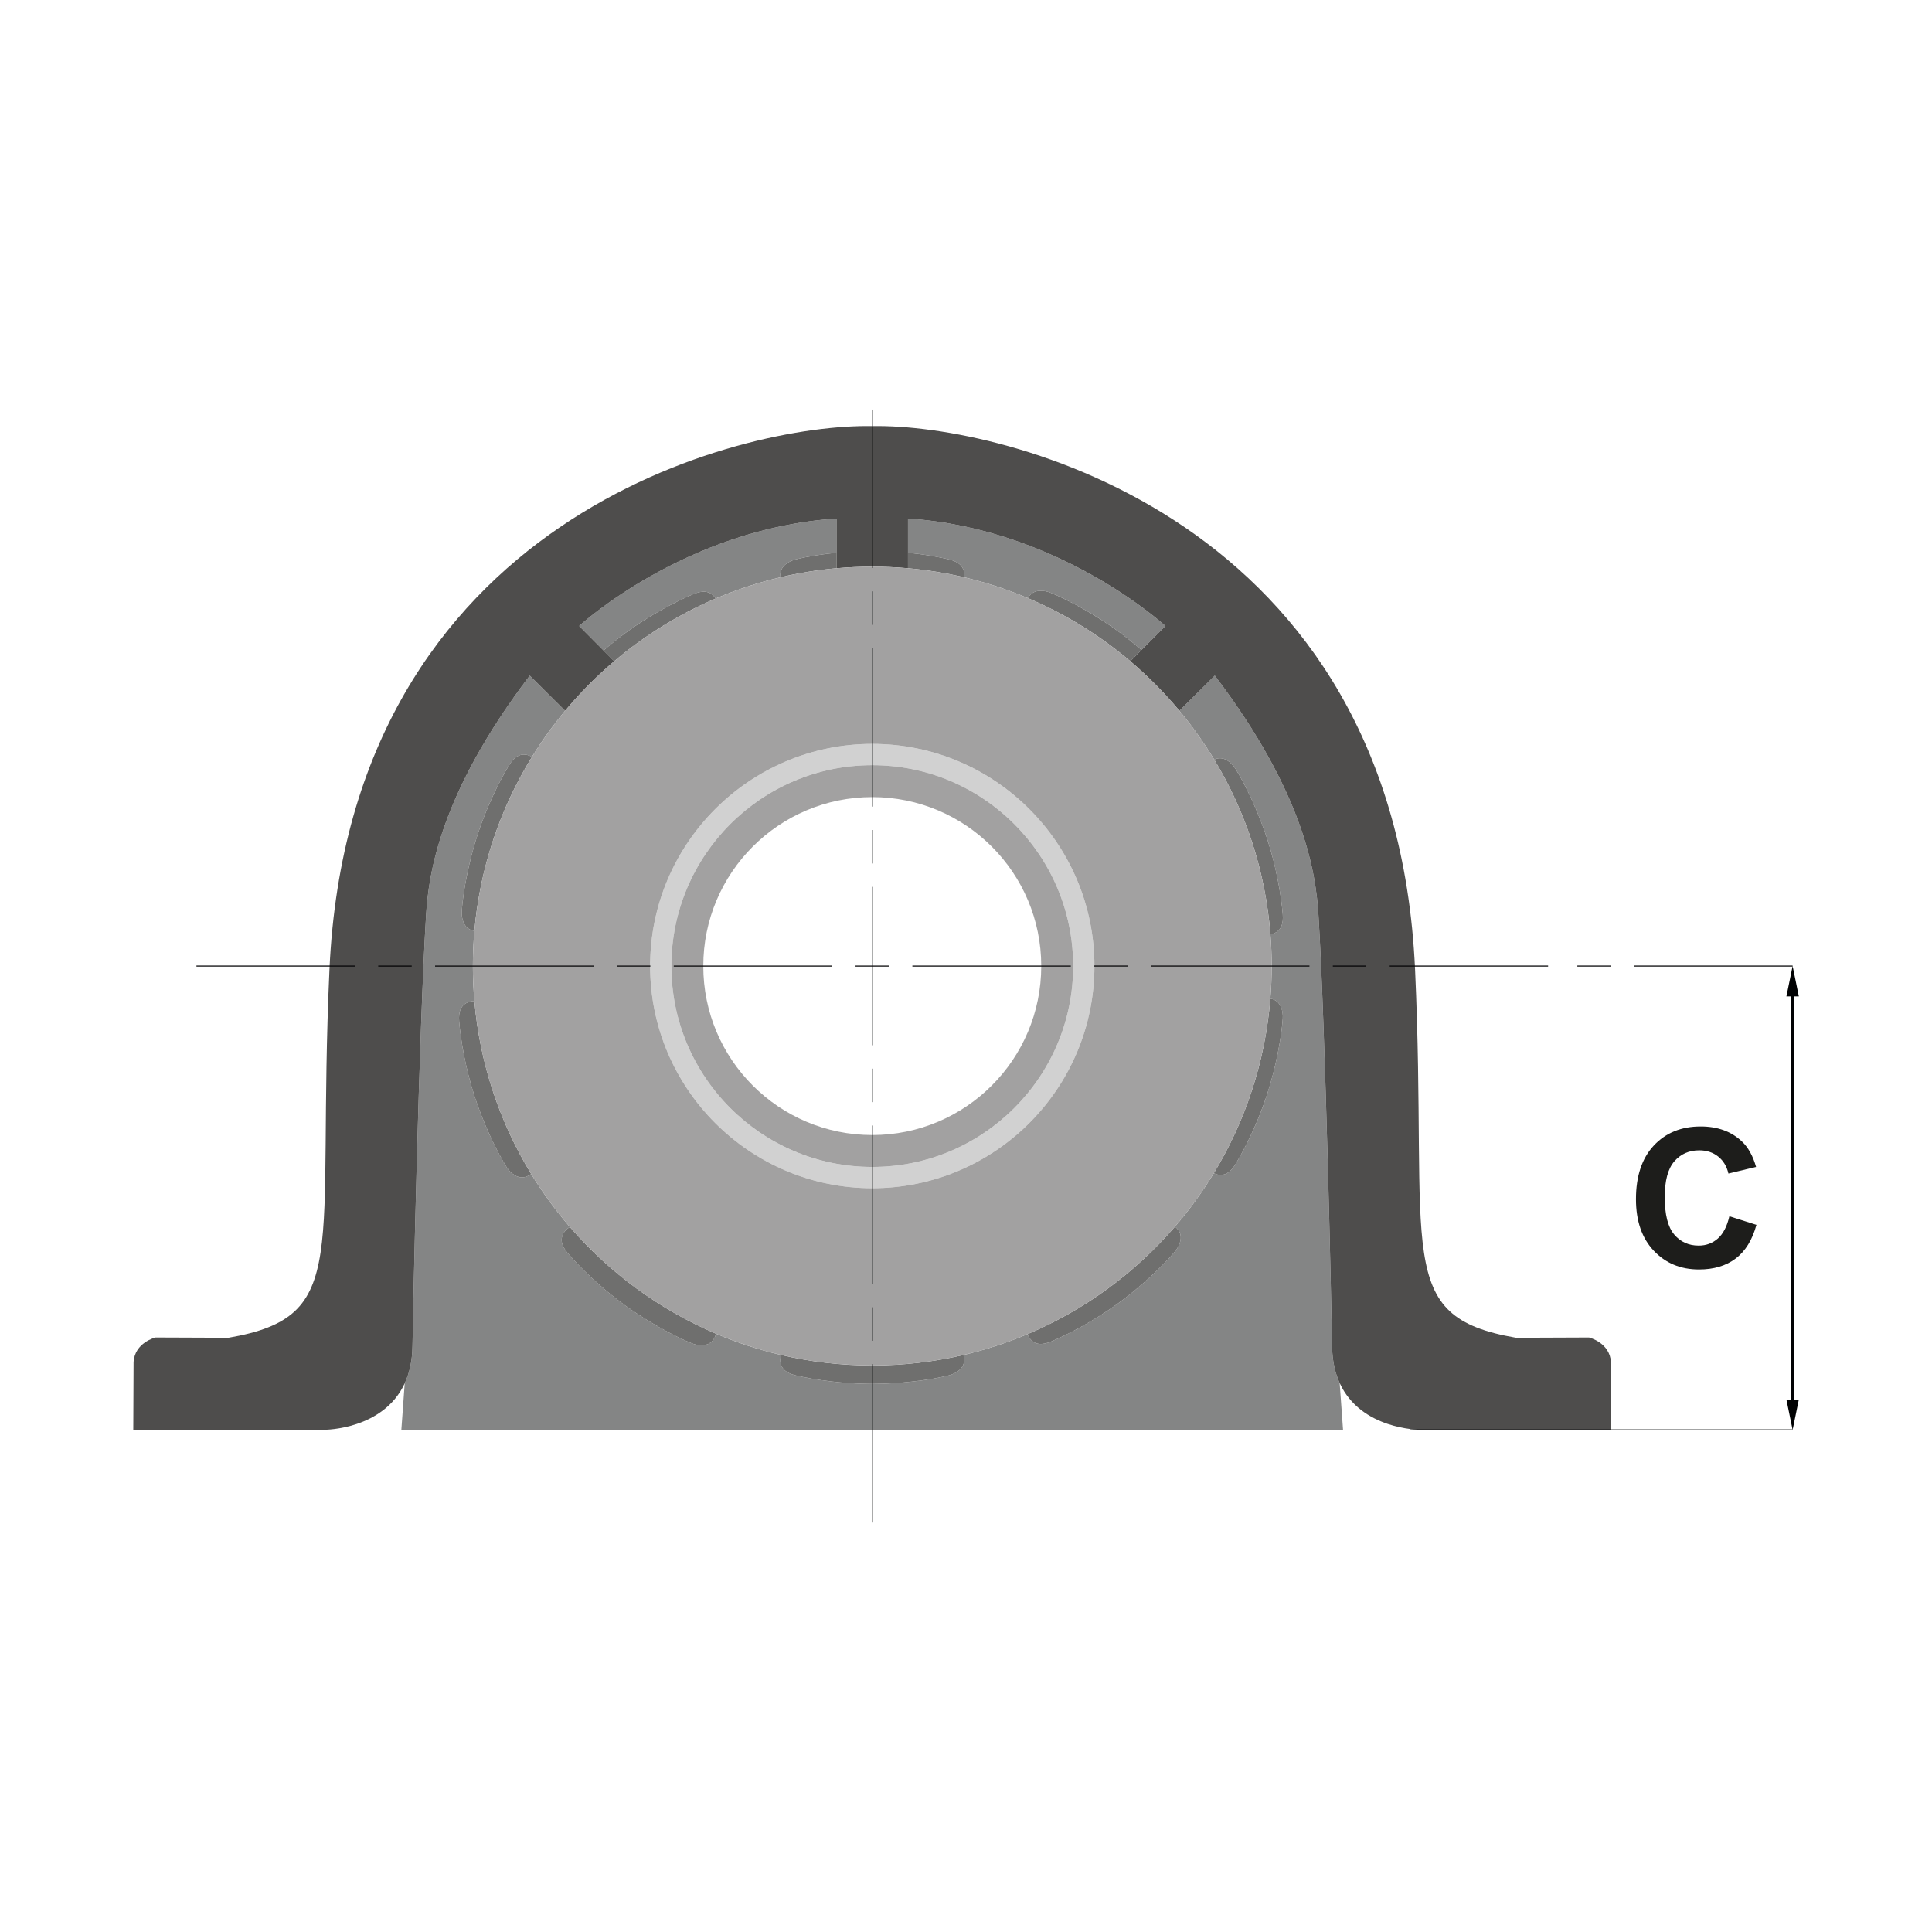 <?xml version="1.0" encoding="UTF-8" standalone="no"?><svg xmlns="http://www.w3.org/2000/svg" xmlns:xlink="http://www.w3.org/1999/xlink" xmlns:serif="http://www.serif.com/" width="100%" height="100%" viewBox="0 0 16667 16667" version="1.1" xml:space="preserve" style="fill-rule:evenodd;clip-rule:evenodd;stroke-linejoin:round;stroke-miterlimit:2;"><g id="_2" serif:id="2" transform="matrix(4.167,0,0,4.167,0,0)"><g transform="matrix(1,0,0,1,2729.55,2464.67)"><path d="M0,-570.447C-5.121,-653.039 -27.28,-819.599 -214.596,-1066.02L-287.832,-993.217C-261.402,-961.453 -237.301,-927.683 -215.804,-892.159C-214.643,-892.694 -213.443,-893.175 -212.195,-893.58C-195.33,-899.105 -180.186,-886.461 -171.717,-872.965C-150.434,-838.98 -123.438,-781.263 -106.105,-727.93C-87.463,-670.557 -77.232,-611.947 -73.938,-572.008C-72.204,-551.468 -77.687,-537.002 -94.537,-531.531C-96.166,-531.004 -97.801,-530.616 -99.436,-530.358C-97.734,-508.684 -96.854,-486.779 -96.854,-464.668C-96.854,-441.944 -97.786,-419.44 -99.584,-397.177C-97.908,-396.913 -96.23,-396.517 -94.565,-395.973C-77.673,-390.543 -72.842,-371.422 -73.938,-355.511C-76.693,-315.498 -88.77,-252.956 -106.104,-199.62C-124.746,-142.248 -150.915,-88.808 -171.717,-54.555C-182.4,-36.933 -195.345,-28.44 -212.182,-33.926C-213.74,-34.431 -215.232,-35.051 -216.652,-35.763C-240.422,3.334 -267.347,40.302 -297.067,74.793C-294.51,76.693 -292.194,79.006 -290.225,81.726C-279.754,96.081 -287.083,114.377 -297.314,126.599C-323.061,157.358 -369.605,200.849 -414.985,233.823C-463.776,269.272 -516.372,297.121 -553.314,312.61C-572.324,320.578 -587.783,319.854 -598.182,305.518C-600.023,302.977 -601.43,300.262 -602.437,297.451C-644.931,315.391 -689.237,329.869 -735.003,340.553C-733.955,343.733 -733.381,347.126 -733.386,350.658C-733.359,368.417 -750.038,378.933 -765.498,382.795C-804.398,392.545 -867.624,400.359 -923.718,400.372C-984.03,400.385 -1042.95,391.99 -1081.94,382.795C-1102,378.079 -1114.08,368.405 -1114.08,350.686C-1114.07,347.143 -1113.49,343.74 -1112.43,340.555C-1159.04,329.675 -1204.14,314.849 -1247.35,296.453C-1248.22,300.891 -1250.05,305.213 -1252.89,309.114C-1263.3,323.492 -1282.98,322.2 -1297.76,316.231C-1334.95,301.272 -1390.7,270.428 -1436.09,237.465C-1484.89,202.015 -1527.61,160.598 -1553.76,130.237C-1567.22,114.63 -1571.29,99.719 -1560.89,85.362C-1557.82,81.156 -1553.93,77.92 -1549.6,75.695C-1579.29,41.338 -1606.19,4.512 -1629.96,-34.436C-1633.03,-31.86 -1636.63,-29.814 -1640.68,-28.499C-1657.56,-23 -1672.72,-35.602 -1681.17,-49.13C-1702.47,-83.098 -1729.45,-140.814 -1746.79,-194.163C-1765.43,-251.522 -1775.66,-310.142 -1778.95,-350.055C-1780.67,-370.595 -1775.2,-385.06 -1758.35,-390.543C-1754.72,-391.722 -1751.04,-392.218 -1747.43,-392.109C-1749.51,-416.017 -1750.58,-440.218 -1750.58,-464.668C-1750.58,-489.232 -1749.5,-513.545 -1747.4,-537.563C-1749.23,-537.823 -1751.06,-538.235 -1752.87,-538.821C-1769.75,-544.291 -1774.61,-563.401 -1773.5,-579.301C-1770.76,-619.307 -1758.66,-681.867 -1741.33,-735.201C-1722.69,-792.558 -1696.52,-846.008 -1675.72,-880.236C-1665.03,-897.855 -1652.1,-906.35 -1635.24,-900.883C-1632.74,-900.069 -1630.41,-898.972 -1628.27,-897.648C-1607.63,-931.165 -1584.66,-963.097 -1559.6,-993.22L-1632.83,-1066.02C-1820.15,-819.599 -1842.31,-653.054 -1847.43,-570.447C-1861.98,-335.844 -1874.71,258.845 -1875.62,322.494C-1876.06,353.219 -1882.09,378.453 -1891.68,399.221L-1898.64,495.575L50.918,495.575L43.9,398.485C34.51,377.857 28.62,352.853 28.186,322.494C27.28,258.845 14.549,-335.844 0,-570.447" style="fill:rgb(132,133,133);fill-rule:nonzero;"/></g><g transform="matrix(1,0,0,1,1996.19,1229.07)"><path d="M0,-38.973C0,-37.281 -0.132,-35.619 -0.385,-33.997C45.263,-23.265 89.46,-8.759 131.845,9.19C132.551,7.857 133.357,6.555 134.272,5.299C144.671,-9.081 164.35,-7.758 179.141,-1.806C216.337,13.17 272.09,44.002 317.47,76.965C334.937,89.65 351.618,103.099 367.049,116.535L416.471,66.818C416.471,66.818 197.782,-135.049 -116.384,-155.508L-116.384,-84.786C-84.012,-81.479 -54.718,-76.431 -32.133,-71.111C-12.063,-66.366 0,-56.72 0,-38.973" style="fill:rgb(132,133,133);fill-rule:nonzero;"/></g><g transform="matrix(1,0,0,1,1435.43,1190.27)"><path d="M0,39.702C19.009,31.746 34.455,32.473 44.882,46.821C45.365,47.483 45.806,48.163 46.23,48.848C89.218,30.51 134.074,15.713 180.436,4.811C180.183,3.189 180.052,1.528 180.052,-0.165C180.052,-17.912 196.717,-28.424 212.182,-32.302C234.328,-37.841 264.349,-42.761 296.442,-45.974L296.442,-116.699C-17.725,-96.24 -236.414,105.626 -236.414,105.626L-185.941,156.401C-170.571,143.136 -154.38,130.159 -138.329,118.5C-89.54,83.038 -36.941,55.188 0,39.702" style="fill:rgb(132,133,133);fill-rule:nonzero;"/></g><g transform="matrix(1,0,0,1,1805.83,2415.9)"><path d="M0,-831.779C229.317,-831.779 415.881,-645.201 415.881,-415.887C415.881,-186.565 229.314,-0.016 0,-0.016C-229.317,-0.016 -415.882,-186.565 -415.882,-415.887C-415.881,-645.201 -229.317,-831.779 0,-831.779M0,44.032C253.598,44.032 459.919,-162.299 459.919,-415.887C459.919,-669.495 253.599,-875.811 0,-875.811C-253.598,-875.811 -459.919,-669.495 -459.919,-415.887C-459.919,-162.299 -253.598,44.032 0,44.032" style="fill:rgb(209,209,209);fill-rule:nonzero;"/></g><g transform="matrix(1,0,0,1,1996.19,1149.26)"><path d="M0,40.837C0,23.09 -12.064,13.444 -32.133,8.699C-54.72,3.379 -84.012,-1.669 -116.385,-4.976L-116.385,27.137C-76.85,30.643 -38.123,36.942 -0.385,45.813C-0.133,44.191 0,42.529 0,40.837" style="fill:rgb(111,111,110);fill-rule:nonzero;"/></g><g transform="matrix(1,0,0,1,1615.48,1149.27)"><path d="M0,40.834C0,42.526 0.132,44.188 0.383,45.81C38.125,36.938 76.854,30.638 116.391,27.134L116.391,-4.976C84.298,-1.762 54.275,3.158 32.128,8.696C16.665,12.573 0,23.087 0,40.834" style="fill:rgb(111,111,110);fill-rule:nonzero;"/></g><g transform="matrix(1,0,0,1,1480.31,1353.82)"><path d="M0,-116.73C-10.427,-131.08 -25.873,-131.804 -44.883,-123.849C-81.823,-108.362 -134.422,-80.512 -183.212,-45.052C-199.262,-33.393 -215.454,-20.415 -230.823,-7.151L-208.73,15.074C-146.033,-38.053 -75.315,-81.998 1.349,-114.703C0.924,-115.388 0.483,-116.068 0,-116.73" style="fill:rgb(111,111,110);fill-rule:nonzero;"/></g><g transform="matrix(1,0,0,1,1094.31,1921.63)"><path d="M0,-357.85C-16.867,-363.318 -29.796,-354.823 -40.48,-337.203C-61.281,-302.974 -87.451,-249.525 -106.094,-192.167C-123.426,-138.834 -135.517,-76.275 -138.261,-36.268C-139.368,-20.37 -134.51,-1.257 -117.63,4.21C-115.816,4.799 -113.99,5.209 -112.167,5.468C-100.704,-125.746 -58.589,-248.168 6.966,-354.616C4.827,-355.939 2.499,-357.037 0,-357.85" style="fill:rgb(111,111,110);fill-rule:nonzero;"/></g><g transform="matrix(1,0,0,1,971.2,2439.99)"><path d="M0,-365.868C-16.851,-360.386 -22.322,-345.921 -20.602,-325.381C-17.305,-285.468 -7.077,-226.847 11.566,-169.488C28.899,-116.139 55.88,-58.424 77.179,-24.455C85.632,-10.928 100.792,1.675 117.672,-3.824C121.718,-5.139 125.319,-7.185 128.39,-9.762C63.742,-115.655 22.244,-237.222 10.922,-367.431C7.316,-367.543 3.629,-367.048 0,-365.868" style="fill:rgb(111,111,110);fill-rule:nonzero;"/></g><g transform="matrix(1,0,0,1,1179.96,2788.16)"><path d="M0,-247.798C-4.333,-245.571 -8.228,-242.334 -11.293,-238.128C-21.694,-223.773 -17.63,-208.86 -4.162,-193.255C21.982,-162.892 64.705,-121.477 113.509,-86.027C158.89,-53.064 214.642,-22.218 251.839,-7.262C266.615,-1.291 286.292,0 296.707,-14.379C299.548,-18.277 301.374,-22.601 302.249,-27.038C185.199,-76.871 81.992,-152.912 0,-247.798" style="fill:rgb(111,111,110);fill-rule:nonzero;"/></g><g transform="matrix(1,0,0,1,1617.12,2865.05)"><path d="M0,-59.827C-1.06,-56.643 -1.643,-53.237 -1.649,-49.696C-1.649,-31.977 10.428,-22.304 30.489,-17.587C69.476,-8.392 128.397,0.002 188.709,-0.01C244.801,-0.024 308.026,-7.837 346.929,-17.587C362.389,-21.449 379.067,-31.966 379.041,-49.724C379.046,-53.256 378.471,-56.65 377.424,-59.829C316.809,-45.678 253.635,-38.184 188.71,-38.184C123.785,-38.184 60.611,-45.678 0,-59.827" style="fill:rgb(111,111,110);fill-rule:nonzero;"/></g><g transform="matrix(1,0,0,1,2127.11,2562.59)"><path d="M0,199.533C1.007,202.342 2.413,205.058 4.253,207.597C14.652,221.935 30.112,222.66 49.122,214.691C86.064,199.203 138.66,171.353 187.451,135.901C232.831,102.929 279.376,59.439 305.122,28.678C315.354,16.456 322.684,-1.837 312.211,-16.196C310.241,-18.912 307.925,-21.226 305.369,-23.127C222.703,72.812 118.388,149.566 0,199.533" style="fill:rgb(111,111,110);fill-rule:nonzero;"/></g><g transform="matrix(1,0,0,1,2517.37,2072.98)"><path d="M0,357.767C16.837,363.252 29.78,354.759 40.465,337.139C61.266,302.884 87.436,249.445 106.076,192.073C123.411,138.737 135.487,76.195 138.244,36.181C139.339,20.271 134.509,1.15 117.616,-4.281C115.951,-4.825 114.273,-5.22 112.597,-5.485C101.967,126.092 60.547,248.974 -4.471,355.929C-3.05,356.642 -1.559,357.261 0,357.767" style="fill:rgb(111,111,110);fill-rule:nonzero;"/></g><g transform="matrix(1,0,0,1,2635.01,1566.74)"><path d="M0,366.401C16.852,360.927 22.334,346.464 20.602,325.924C17.306,285.985 7.076,227.375 -11.566,170.002C-28.898,116.669 -55.896,58.95 -77.178,24.966C-85.646,11.471 -100.791,-1.173 -117.657,4.352C-118.904,4.755 -120.104,5.237 -121.265,5.773C-56.442,112.888 -15.248,235.896 -4.896,367.574C-3.263,367.316 -1.627,366.928 0,366.401" style="fill:rgb(111,111,110);fill-rule:nonzero;"/></g><g transform="matrix(1,0,0,1,2175.33,1361.62)"><path d="M0,-134.35C-14.791,-140.3 -34.471,-141.625 -44.869,-127.245C-45.785,-125.989 -46.59,-124.687 -47.296,-123.354C30.133,-90.562 101.525,-46.309 164.762,7.275L187.907,-16.009C172.477,-29.445 155.794,-42.894 138.328,-55.579C92.948,-88.542 37.196,-119.374 0,-134.35" style="fill:rgb(111,111,110);fill-rule:nonzero;"/></g><g transform="matrix(1,0,0,1,3335.15,1016.61)"><path d="M0,1803.61C-2.272,1762.69 -45.465,1752.37 -45.465,1752.37L-196.411,1752.97C-452.837,1708.72 -378.87,1580.74 -405.554,990.652C-447.899,54.178 -1260.55,-139.707 -1528.98,-134.463C-1796.74,-140.033 -2610.7,53.41 -2653.08,990.652C-2679.76,1580.74 -2605.79,1708.72 -2862.22,1752.97L-3013.16,1752.37C-3013.16,1752.37 -3056.36,1762.67 -3058.63,1803.59L-3059.23,1943.63L-2662.17,1943.33C-2662.17,1943.33 -2541.57,1943.23 -2497.28,1847.29C-2487.69,1826.52 -2481.66,1801.28 -2481.22,1770.56C-2480.31,1706.91 -2467.58,1112.22 -2453.03,877.617C-2447.91,795.009 -2425.75,628.465 -2238.43,382.042L-2165.2,454.843C-2134.36,417.781 -2100.35,383.454 -2063.57,352.287L-2085.66,330.063L-2136.14,279.29C-2136.14,279.29 -1917.45,77.421 -1603.28,56.962L-1603.28,159.798C-1578.91,157.64 -1554.24,156.535 -1529.32,156.535C-1504.39,156.535 -1479.72,157.64 -1455.35,159.798L-1455.35,56.963C-1141.19,77.422 -922.495,279.29 -922.495,279.29L-971.918,329.006L-995.064,352.289C-958.287,383.455 -924.276,417.783 -893.434,454.846L-820.197,382.041C-632.882,628.464 -610.723,795.024 -605.602,877.615C-591.053,1112.22 -578.322,1706.91 -577.413,1770.55C-576.98,1800.91 -571.091,1825.92 -561.699,1846.55C-517.683,1943.23 -396.461,1943.32 -396.461,1943.32L0.603,1943.64L0,1803.61Z" style="fill:rgb(78,77,76);fill-rule:nonzero;"/></g><g transform="matrix(1,0,0,1,1345.92,1999.99)"><path d="M0,0.017C0,-253.59 206.321,-459.907 459.919,-459.907C713.517,-459.907 919.839,-253.59 919.839,0.017C919.839,253.605 713.518,459.936 459.919,459.936C206.321,459.936 0,253.605 0,0.017M-363.767,-72.89C-365.865,-48.87 -366.942,-24.557 -366.942,0.007C-366.942,24.457 -365.873,48.656 -363.794,72.566C-352.474,202.779 -310.974,324.343 -246.327,430.239C-222.551,469.184 -195.647,506.01 -165.958,540.367C-83.965,635.255 19.241,711.293 136.291,761.126C179.501,779.524 224.596,794.347 271.21,805.228C331.824,819.377 394.995,826.871 459.919,826.871C524.843,826.871 588.017,819.377 648.633,805.228C694.398,794.544 738.705,780.064 781.199,762.126C899.587,712.16 1003.9,635.406 1086.57,539.468C1116.29,504.977 1143.21,468.011 1166.98,428.912C1232,321.956 1273.42,199.075 1284.05,67.497C1285.85,45.235 1286.78,22.734 1286.78,0.007C1286.78,-22.104 1285.9,-44.009 1284.2,-65.683C1273.85,-197.361 1232.65,-320.369 1167.83,-427.484C1146.33,-463.008 1122.23,-496.778 1095.8,-528.542C1064.96,-565.605 1030.95,-599.932 994.17,-631.099C930.935,-684.683 859.542,-728.937 782.114,-761.728C739.73,-779.676 695.532,-794.182 649.882,-804.916C612.145,-813.787 573.417,-820.087 533.883,-823.591C509.516,-825.75 484.846,-826.854 459.917,-826.854C434.988,-826.854 410.321,-825.75 385.956,-823.591C346.42,-820.086 307.689,-813.787 269.949,-804.916C223.587,-794.016 178.731,-779.216 135.743,-760.879C59.079,-728.174 -11.64,-684.229 -74.334,-631.102C-111.113,-599.935 -145.125,-565.608 -175.965,-528.547C-201.032,-498.422 -223.996,-466.491 -244.638,-432.973C-310.191,-326.527 -352.305,-204.104 -363.767,-72.89" style="fill:rgb(162,161,161);fill-rule:nonzero;"/></g><g transform="matrix(1,0,0,1,1805.83,2349.82)"><path d="M0,-699.634C193.192,-699.634 349.822,-543.004 349.822,-349.806C349.822,-156.603 193.192,0.023 0,0.023C-193.208,0.023 -349.836,-156.603 -349.836,-349.806C-349.836,-543.004 -193.208,-699.634 0,-699.634M0,66.065C229.317,66.065 415.881,-120.484 415.881,-349.806C415.881,-579.121 229.314,-765.699 0,-765.699C-229.317,-765.699 -415.882,-579.121 -415.882,-349.806C-415.881,-120.484 -229.317,66.065 0,66.065" style="fill:rgb(162,161,161);fill-rule:nonzero;"/></g><g transform="matrix(-1,0,0,1,3117.61,0.062)"><rect x="1394.83" y="1998.97" width="327.958" height="2" style="fill:rgb(1,2,3);"/></g><g transform="matrix(-1,0,0,1,3611.67,0.062)"><rect x="1771.16" y="1998.97" width="69.346" height="2" style="fill:rgb(1,2,3);"/></g><g transform="matrix(-1,0,0,1,4105.74,0.062)"><rect x="1888.89" y="1998.97" width="327.96" height="2" style="fill:rgb(1,2,3);"/></g><g transform="matrix(-1,0,0,1,4599.8,-0.066)"><rect x="2265.23" y="1999.03" width="69.347" height="2" style="fill:rgb(1,2,3);"/></g><g transform="matrix(-1,0,0,1,2623.55,0.062)"><rect x="1277.1" y="1998.97" width="69.346" height="2" style="fill:rgb(1,2,3);"/></g><g transform="matrix(-1,0,0,1,2129.49,0.062)"><rect x="900.764" y="1998.97" width="327.958" height="2" style="fill:rgb(1,2,3);"/></g><g transform="matrix(-1,0,0,1,1635.42,0.062)"><rect x="783.038" y="1998.97" width="69.346" height="2" style="fill:rgb(1,2,3);"/></g><g transform="matrix(-1,0,0,1,1141.36,0)"><rect x="406.701" y="1999" width="327.958" height="2" style="fill:rgb(1,2,3);"/></g><g transform="matrix(-1,0,0,1,6081.99,0.034)"><rect x="2877.02" y="1998.98" width="327.957" height="2" style="fill:rgb(1,2,3);"/></g><g transform="matrix(-1,0,0,1,5587.93,0.034)"><rect x="2759.29" y="1998.98" width="69.347" height="2" style="fill:rgb(1,2,3);"/></g><g transform="matrix(-1,0,0,1,5093.86,-0.034)"><rect x="2382.95" y="1999.02" width="327.96" height="2" style="fill:rgb(1,2,3);"/></g><g transform="matrix(-1,0,0,1,3611.63,988.125)"><rect x="1804.82" y="1341.96" width="2" height="327.959" style="fill:rgb(1,2,3);"/></g><g transform="matrix(-1,0,0,1,3611.63,494.062)"><rect x="1804.82" y="1718.3" width="2" height="69.348" style="fill:rgb(1,2,3);"/></g><g transform="matrix(-1,0,0,1,3611.63,-0.001)"><rect x="1804.82" y="1836.02" width="2" height="327.959" style="fill:rgb(1,2,3);"/></g><g transform="matrix(-1,0,0,1,3611.63,-494.063)"><rect x="1804.82" y="2212.36" width="2" height="69.347" style="fill:rgb(1,2,3);"/></g><g transform="matrix(-1,0,0,1,3611.7,-988.125)"><rect x="1804.85" y="2330.08" width="2" height="327.959" style="fill:rgb(1,2,3);"/></g><g transform="matrix(-1,0,0,1,3611.63,-1482.19)"><rect x="1804.82" y="2706.42" width="2" height="69.347" style="fill:rgb(1,2,3);"/></g><g transform="matrix(-1,0,0,1,3611.7,-1976.25)"><rect x="1804.85" y="2824.15" width="2" height="327.958" style="fill:rgb(1,2,3);"/></g><g transform="matrix(-1,0,0,1,3611.72,1482.19)"><rect x="1804.86" y="1224.23" width="2" height="69.345" style="fill:rgb(1,2,3);"/></g><g transform="matrix(-1,0,0,1,3611.66,1976.25)"><rect x="1804.83" y="847.895" width="2" height="327.959" style="fill:rgb(1,2,3);"/></g><g transform="matrix(-1,0,0,1,7094.46,0)"><rect x="3383.25" y="1999" width="327.959" height="2" style="fill:rgb(1,2,3);"/></g><g transform="matrix(-1,0,0,1,6600.4,0)"><rect x="3265.53" y="1999" width="69.348" height="2" style="fill:rgb(1,2,3);"/></g><g transform="matrix(-1,0,0,1,6631.22,1920.49)"><rect x="2920.01" y="1038.76" width="791.202" height="2" style="fill:rgb(1,2,3);"/></g><g transform="matrix(1,0,0,1,3711.21,2062.83)"><path d="M0,-62.863L-12.87,0L12.872,0L0,-62.863L-12.87,0L12.872,0L0,-62.863Z" style="fill:rgb(1,2,3);fill-rule:nonzero;"/></g><g transform="matrix(1,0,0,1,3711.21,2897.38)"><path d="M0,62.864L-12.87,0L12.872,0L0,62.864L-12.87,0L12.872,0L0,62.864Z" style="fill:rgb(1,2,3);fill-rule:nonzero;"/></g><g transform="matrix(-1,0,0,1,7422.42,957.055)"><rect x="3708.21" y="1092.4" width="6" height="858.141" style="fill:rgb(1,2,3);"/></g><g transform="matrix(1,0,0,1,3580.26,2442.23)"><path d="M0,75.781L56.055,93.554C47.461,124.804 33.17,148.016 13.184,163.183C-6.806,178.353 -32.162,185.937 -62.891,185.937C-100.912,185.937 -132.162,172.949 -156.641,146.972C-181.122,120.996 -193.359,85.482 -193.359,40.429C-193.359,-7.227 -181.055,-44.239 -156.445,-70.606C-131.836,-96.973 -99.481,-110.156 -59.375,-110.156C-24.35,-110.156 4.102,-99.805 25.977,-79.102C38.995,-66.862 48.761,-49.283 55.273,-26.367L-1.953,-12.696C-5.341,-27.539 -12.402,-39.258 -23.145,-47.852C-33.887,-56.446 -46.942,-60.742 -62.305,-60.742C-83.529,-60.742 -100.751,-53.125 -113.965,-37.891C-127.182,-22.657 -133.789,2.02 -133.789,36.133C-133.789,72.333 -127.279,98.114 -114.258,113.476C-101.239,128.842 -84.311,136.523 -63.477,136.523C-48.114,136.523 -34.896,131.64 -23.828,121.875C-12.763,112.109 -4.818,96.747 0,75.781" style="fill:rgb(29,29,27);fill-rule:nonzero;"/></g></g></svg>